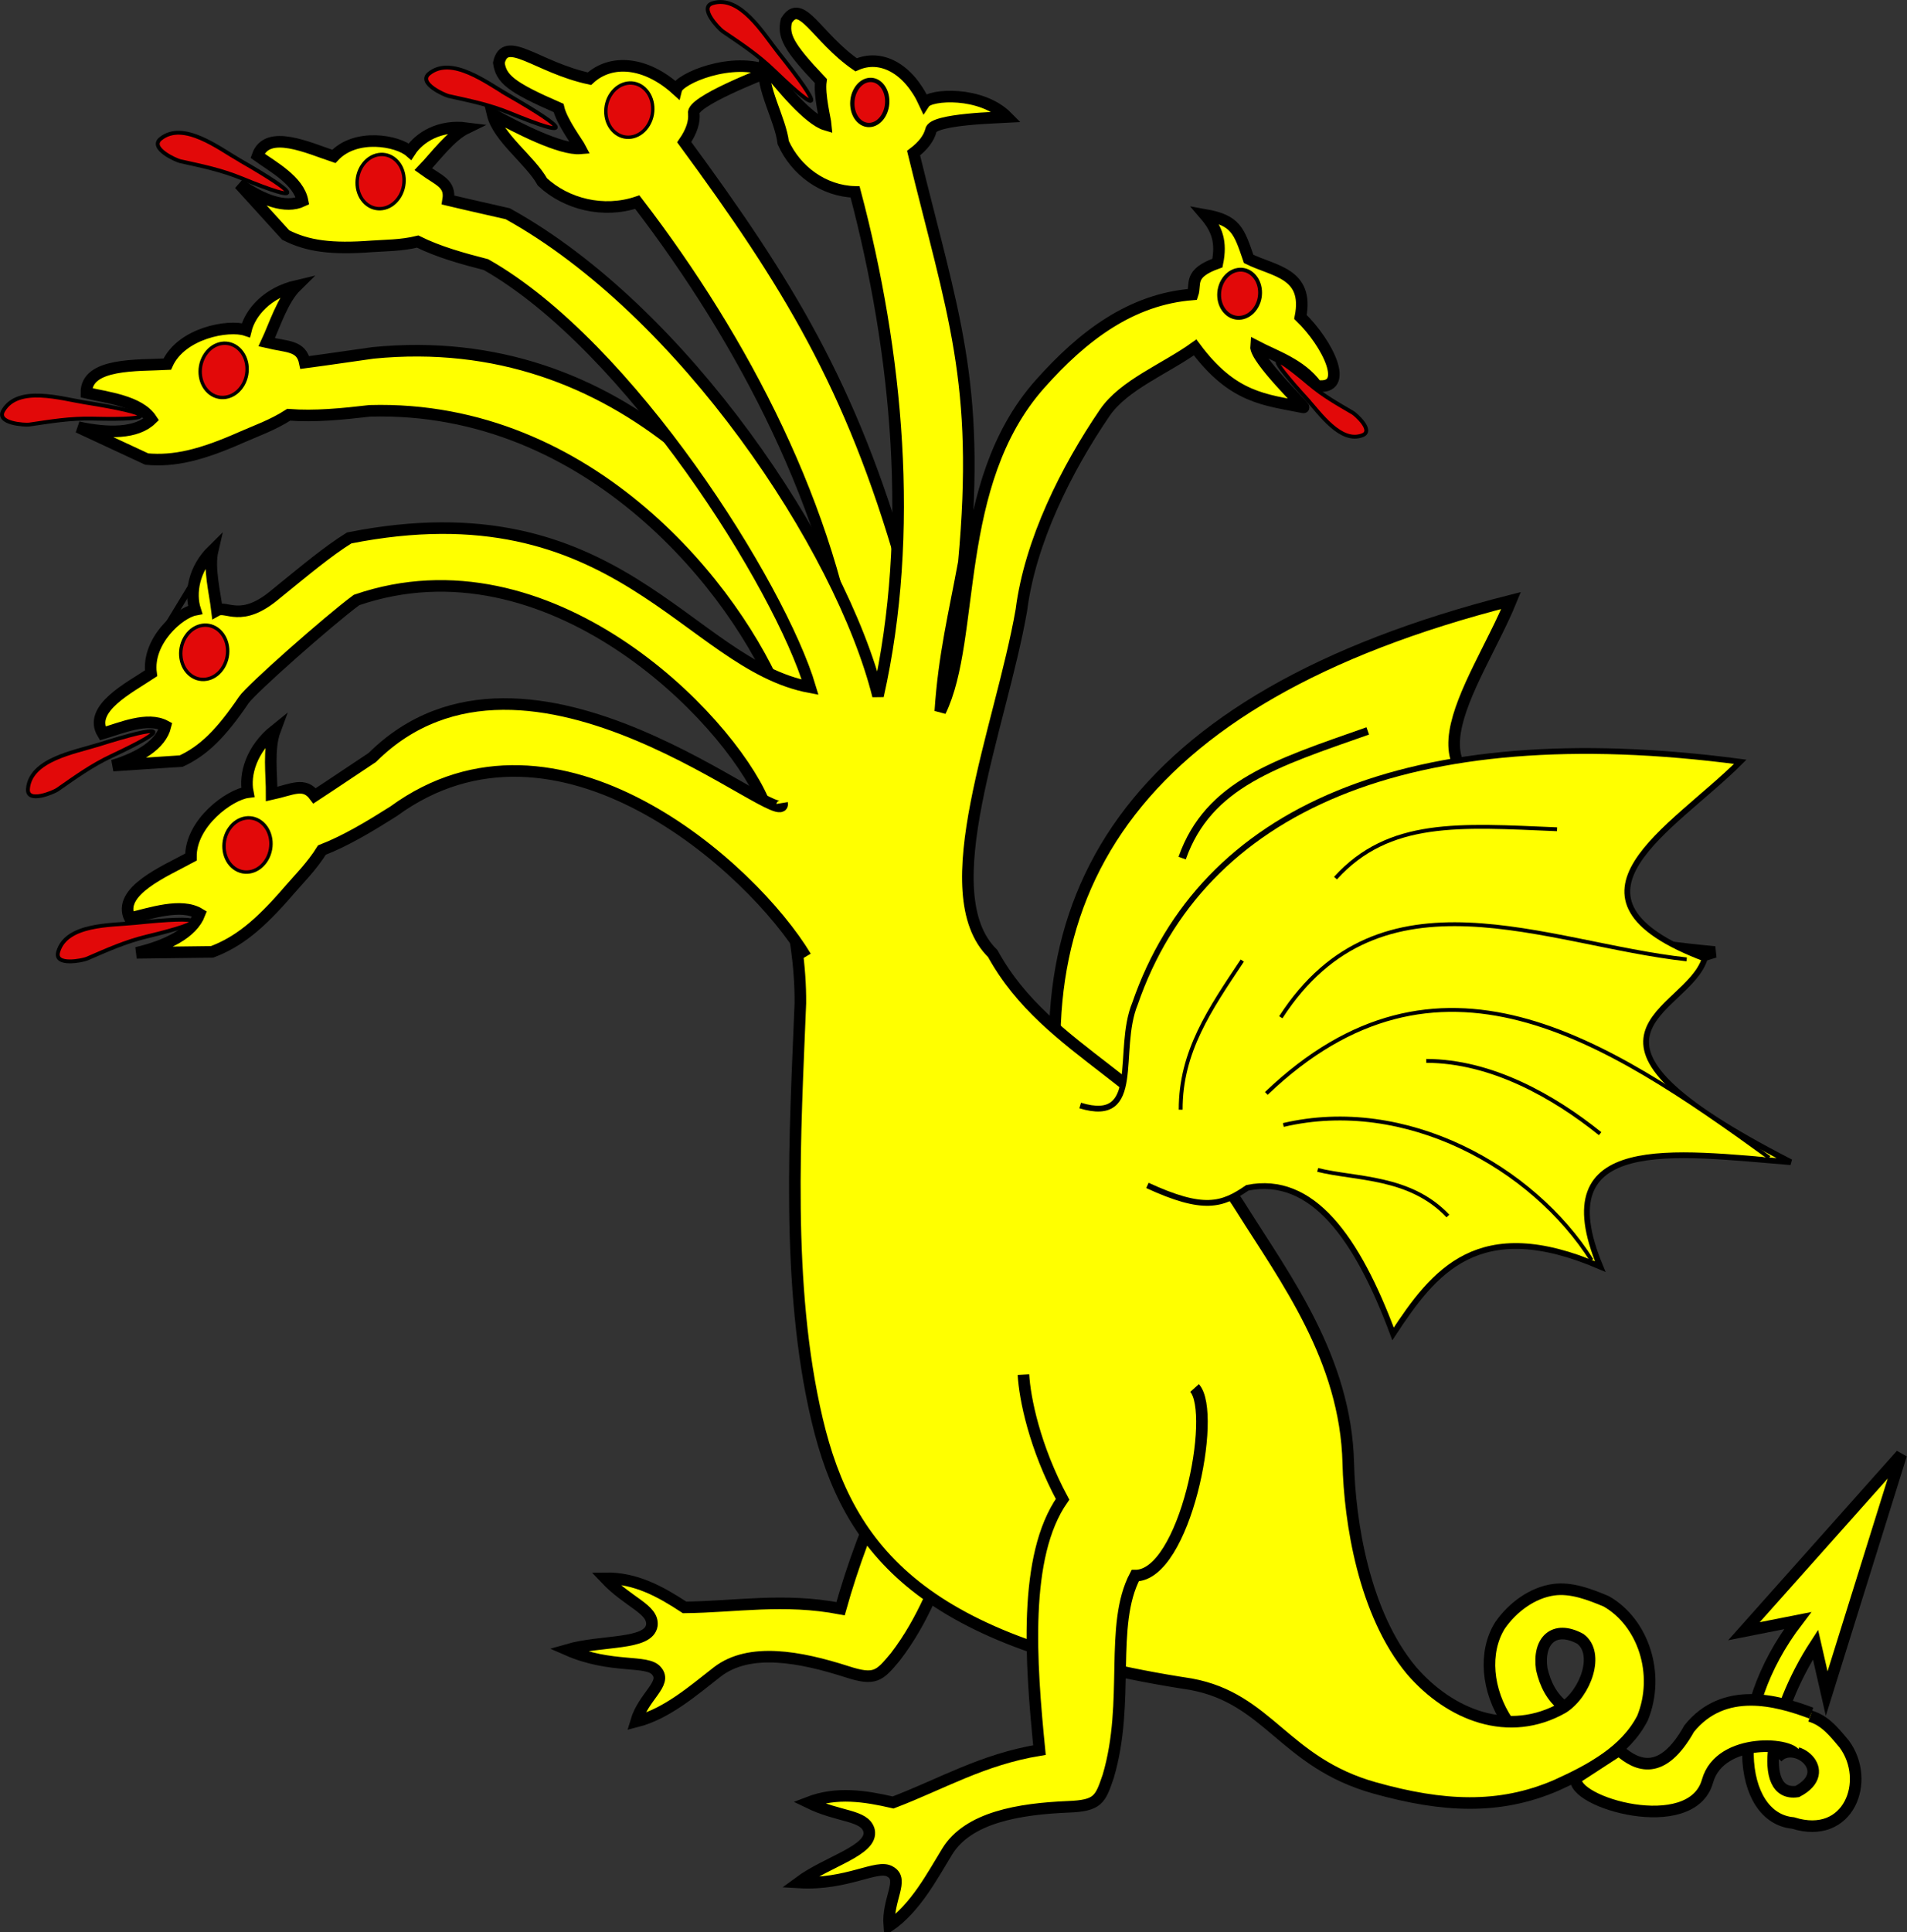 <?xml version="1.0" encoding="UTF-8" standalone="no"?>
<!-- Created with Inkscape (http://www.inkscape.org/) -->
<svg xmlns:dc="http://purl.org/dc/elements/1.1/" xmlns:cc="http://creativecommons.org/ns#" xmlns:rdf="http://www.w3.org/1999/02/22-rdf-syntax-ns#" xmlns:svg="http://www.w3.org/2000/svg" xmlns="http://www.w3.org/2000/svg" version="1.0" width="481.154" height="487.335" id="svg2">
  <rect width="100%" height="100%" fill="#333333" stroke="none"/>
  <desc id="desc4">Flag of Canton of Valais (Wallis)</desc>
  <defs id="defs6"/>
  <g id="g4814">
    <g id="g4755">
      <path d="m260.2, 364.9   c-21.74,14.21 -19.61,33.88 -34.3,53.02 -4.022,4.81 -5.063,6.071 -12.28,3.722 -11.75,-3.761 -24.54,-6.189 -32.64,0.07 -5.819,4.499 -12.66,10.56 -20.51,12.54 1.901,-6.448 7.908,-9.605 5.204,-12.75 -2.298,-3 -11.37,-0.478 -22.55,-5.364 8.732,-2.531 20.59,-1.105 21.35,-6.194 0.419,-4.114 -5.886,-5.65 -11.75,-11.85 7.666,-0.12 13.93,3.358 20,7.345 13,-0.144 25.02,-2.416 39.36,0.324 5.972,-21.36 17.23,-46.83 28.48,-57.16   l-3.47,-20.45 23.1,36.75   z " id="path3368" style="fill:#ffff00;fill-rule:evenodd;stroke:#000000;stroke-width:2.921;stroke-linecap:butt;stroke-linejoin:miter;stroke-miterlimit:4;stroke-opacity:1;stroke-dasharray:none"/>
      <path d="m448.4, 443.3   c4.295,-4.825 14.83,3.456 5.073,8.579 -10.37,1.499 -6.646,-19.8 4.599,-37.07   l2.819,12.37 18.81,-60.27 -39.69,44.54 13.54,-2.675   c-18.04,23.58 -15.01,49.78 -1.159,51.04 14.16,4.46 19.72,-10.7 12.93,-19.9 -4.019,-4.799 -7.072,-8.757 -15.72,-7.201   " id="path83141" style="fill:#ffff00;fill-rule:evenodd;stroke:#000000;stroke-width:2.921;stroke-linecap:butt;stroke-linejoin:miter;stroke-miterlimit:4;stroke-opacity:1;stroke-dasharray:none"/>
      <path d="m298.3, 308   c15.46,-25.04 36.03,-14.78 58.6,9.317 3.387,-18.35 8.009,-35.91 41.66,-35.06 -26.24,-26.01 5.939,-33.43 34.1,-42.13 -71.22,-6.569 -38.65,-24.95 -40.21,-39.45 -43.62,0.826 -20.13,-27.33 -11.19,-49.21 -97.14,24.7 -126.2,75.4 -111.6,142.7   " id="path3346" style="fill:#ffff00;fill-rule:evenodd;stroke:#000000;stroke-width:2.921;stroke-linecap:butt;stroke-linejoin:miter;stroke-miterlimit:4;stroke-opacity:1;stroke-dasharray:none"/>
      <path d="M303.5,273   C327.3,218.8 376.7,228.5 427.2,241.1   m-116.6,37.76   c25.59,-18.06 62.25,-13.57 85.3,2.723   M299.3,254   c7.987,-45.41 54.52,-41.85 88.92,-51.4   m-89.95,13.84   c6.633,-18.76 23.7,-23.94 46.83,-32.08   m-7.583,66.22   c15.27,-6.063 33.26,-3.619 47.76,0.729   m-62.31,34.83   c9.84,-1.331 22.06,-7.238 34.94,-1.418   " id="path3348" style="fill:#ffff00;fill-rule:evenodd;stroke:#000000;stroke-width:1.947;stroke-linecap:butt;stroke-linejoin:miter;stroke-miterlimit:4;stroke-opacity:1;stroke-dasharray:none"/>
      <path d="m24.6, 187.9   c-5.727,1.805 -16.94,3.669 -17.55,11.07 -0.316,3.804 6.563,0.811 7.411,0.222 4.529,-3.145 8.563,-6.106 13.8,-8.562 15.42,-7.234 13.47,-8.124 -3.656,-2.726   z " id="path7181" style="fill:#e20909;fill-rule:evenodd;stroke:#000000;stroke-width:0.974;stroke-linecap:butt;stroke-linejoin:miter;stroke-miterlimit:4;stroke-opacity:1;stroke-dasharray:none"/>
      <path d="m196.9, 176.3   c-10.86,-27.1 -47.67,-74.25 -103.6,-72.67 -6.927,0.805 -13.9,1.497 -20.45,0.985 -4.014,2.602 -8.546,4.179 -11.8,5.626 -10.37,4.61 -17.1,6.17 -24.02,5.554   l-17.31,-8.053   c7.607,1.675 14.73,1.631 18.47,-1.981 -3.01,-4.609 -11.24,-5.49 -16.39,-6.687 -0.102,-7.588 12.93,-6.832 20.4,-7.227 3.543,-7.869 15.47,-10.02 19.84,-8.572 1.076,-4.43 5.38,-9.444 12.77,-11.17 -3.537,3.47 -5.526,9.983 -7.514,14.22 5.229,1.248 8.711,0.758 9.61,5.112 6.497,-0.863 12.16,-1.725 17.22,-2.425 62.39,-6.148 101.7,40.77 121.7,82.77 -6.052,-43.35 -28.09,-85.7 -55.03,-120.8 -8.552,2.881 -17.93,0.5 -23.94,-5.085 -3.077,-5.514 -11.16,-11.16 -12.58,-17.08 6.359,3.478 17.18,9.042 22.2,8.611 -0.619,-1.212 -4.757,-6.712 -5.542,-10.19 -12.2,-5.3 -14.49,-7.393 -15.07,-11.39 1.635,-7.327 9.62,1.153 22.86,4.003 5.537,-5.103 14.32,-4.189 21.92,2.692 0.676,-2.678 14.01,-8.445 23.45,-4.552 -1.518,0.652 -19.83,7.675 -19.04,10.64 0.197,2.032 -0.495,4.427 -2.416,7.225 25.99,35.38 42.07,61.29 55.18,107.1 2.479,13.47 1.638,12.38 6.136,26.59   " id="path2492" style="fill:#ffff00;fill-rule:evenodd;stroke:#000000;stroke-width:2.921;stroke-linecap:butt;stroke-linejoin:miter;stroke-miterlimit:4;stroke-opacity:1;stroke-dasharray:none;display:inline"/>
      <path d="M37.89,164.9 50.58,144   " id="path7185" style="fill:#e20909;fill-rule:evenodd;stroke:#000000;stroke-width:1.558;stroke-linecap:butt;stroke-linejoin:round;stroke-miterlimit:4;stroke-opacity:1;stroke-dasharray:none"/>
      <path d="m380.4, 434.3   c-5.28,-7.83 -6.146,-17.61 -1.923,-24.34 3.135,-4.532 8.163,-8.234 13.49,-8.978 4.487,-0.627 9.16,1.192 13.31,2.928 9.374,5.363 13.62,18.38 9.162,29.41 -4.326,8.459 -13.27,13.14 -21.78,17 -14.44,6.229 -28.68,5.444 -45.78,0.666 -22.97,-6.416 -26.7,-22.57 -46.41,-26.18 -67.24,-10.26 -86.41,-33.32 -94.31,-66.72 -8,-33.86 -5.484,-73.15 -4.222,-105 0.081,-9.425 -1.439,-18.67 -3.659,-28.42 -1.643,-7.213 -3.669,-14.7 -5.715,-22.74 -9.192,-21.23 -54.15,-67.22 -102.6,-50.59 -7.162,5.294 -26.65,22.55 -28.45,25.21 -5.746,8.484 -10.17,12.81 -15.79,15.42   l-17.22,1.14   c6.663,-2.042 12.12,-5.287 13.25,-9.961 -4.546,-2.455 -11.3,0.522 -15.84,1.853 -3.75,-6.23 6.646,-11.48 12.2,-15.17 -1.082,-8.105 7.052,-15.26 11.12,-16.03 -1.316,-4.149 -0.43,-10.23 4.42,-14.99 -1.042,4.464 0.578,10.75 1.097,15.14 2.401,-1.324 6.096,3.343 14.88,-4.134 7.4,-6.003 13.06,-10.76 18.48,-14.13 67.7,-13.44 85.41,31.93 116.3,37.66 -7.602,-25.47 -45.57,-86.06 -81.79,-106.6 -5.994,-1.544 -11.99,-3.205 -17.23,-5.812 -4.175,1.033 -8.442,0.971 -11.61,1.211 -10.09,0.763 -16.17,-0.035 -21.69,-2.86   L60.4,46.43   c5.741,4.005 11.64,6.3 15.93,4.267 -0.974,-5.147 -7.488,-8.639 -11.35,-11.41 2.411,-6.883 12.94,-1.927 19.25,0.164 5.518,-5.942 16.09,-3.975 19.23,-1.235 2.346,-3.647 7.555,-6.761 14.23,-5.896 -4.066,1.973 -7.853,7.2 -10.89,10.37 3.914,2.84 6.956,3.54 6.267,7.765 5.657,1.351 10.62,2.429 15.04,3.456 44.25,24.45 84.01,83.98 93.43,121.6 9.249,-41.11 4.946,-86.57 -5.796,-127.1 -8.02,-0.203 -14.99,-5.425 -18.13,-12.44 -0.732,-5.986 -5.563,-13.74 -4.79,-19.55 4.116,5.224 11.24,13.79 15.53,15.05 -0.114,-1.297 -1.727,-7.618 -1.232,-11.02 -8.346,-8.783 -9.553,-11.42 -8.716,-15.22 3.762,-6.078 7.577,4.194 17.59,11.11 6.257,-2.791 13.22,0.914 17.24,9.614 1.44,-2.196 14.36,-3.031 20.89,3.576 -1.47,0.091 -18.92,0.428 -19.25,3.363 -0.505,1.899 -1.865,3.834 -4.374,5.73 9.861,40.46 16.91,57.53 12.69,103.2 -2.38,12.97 -4.991,23.3 -5.945,37.6 9.051,-18.61 2.8,-57.35 25.08,-82.48 10.94,-12.33 23.1,-21.47 38.58,-22.69 0.916,-2.634 -1.167,-5.269 6.259,-7.903 1.066,-5.253 -0.028,-8.547 -3.129,-12.16 7.767,1.373 8.559,3.931 11.01,11.11 6.38,3.156 15.26,3.527 13.07,14.64 6.917,6.686 12.74,18.57 4.082,17.37 -3.897,-5.447 -10.6,-7.549 -15.3,-10.02 -0.307,3.295 12.9,15.83 11.96,15.47 -9.597,-1.957 -17.72,-2.208 -27.32,-15.13 -7.569,5.438 -17.99,9.427 -22.81,16.5 -9.664,14.17 -18.81,32.39 -21.02,49.73 -5.143,29.66 -22.8,71.48 -7.236,86.65 14.17,25.72 42.18,31.51 62.87,64.52 10.94,17.45 26.21,37.72 26.84,64.05 0.363,14.68 3.917,37.86 15.95,52.27 9.723,11.27 24.58,17.18 38.26,9.367 5.745,-3.716 9.236,-13.7 4.353,-17.34 -6.651,-3.624 -10.78,0.471 -9.745,7.622 0.864,3.726 2.478,7.1 5.647,9.495   " id="path7167" style="fill:#ffff00;fill-rule:evenodd;stroke:#000000;stroke-width:2.921;stroke-linecap:butt;stroke-linejoin:miter;stroke-miterlimit:4;stroke-opacity:1;stroke-dasharray:none"/>
      <path d="m203.3, 241.3   c-13.47,-22.45 -62.69,-66.84 -104,-36.66 -5.928,3.739 -11.95,7.395 -18.08,9.776 -2.541,4.097 -5.979,7.494 -8.315,10.22 -7.446,8.675 -12.88,13.01 -19.4,15.46   l-19.03,0.24   c7.582,-1.791 14,-4.925 15.88,-9.819 -4.653,-2.86 -12.46,-0.082 -17.62,1.073 -3.27,-6.819 8.838,-11.8 15.43,-15.4 -0.091,-8.657 9.793,-15.78 14.35,-16.37 -0.883,-4.474 0.912,-10.88 6.871,-15.65 -1.746,4.676 -0.818,11.43 -0.843,16.12 5.252,-1.143 8.196,-3.1 10.83,0.448 5.515,-3.604 10.27,-6.843 14.56,-9.678 39.39,-39.08 104.8,20.12 103.4,11.49   " id="path2494" style="fill:#ffff00;fill-rule:evenodd;stroke:#000000;stroke-width:2.921;stroke-linecap:butt;stroke-linejoin:miter;stroke-miterlimit:4;stroke-opacity:1;stroke-dasharray:none;display:inline"/>
      <path d="m301.4, 350.1   c5.727,6.389 -2.45,47.41 -14.98,47.32 -6.622,12.59 -1.218,31.73 -6.802,50.62 -2.011,5.881 -2.525,7.418 -10.13,7.7 -12.36,0.52 -25.21,2.641 -30.5,11.28 -3.805,6.207 -8.003,14.23 -14.62,18.78 -0.569,-6.685 3.9,-11.7 0.226,-13.71 -3.241,-2.016 -10.81,3.459 -23.04,2.728 7.246,-5.367 18.85,-8.105 17.71,-13.13 -1.105,-3.992 -7.562,-3.263 -15.31,-7.043 7.127,-2.746 14.25,-1.645 21.38,0 12.11,-4.601 22.52,-10.85 36.93,-13.22 -2.189,-22.03 -4.206,-48.93 5.831,-63.25 -7.059,-13.13 -9.539,-25.47 -9.873,-31.45   " id="path3370" style="fill:#ffff00;fill-rule:evenodd;stroke:#000000;stroke-width:2.921;stroke-linecap:butt;stroke-linejoin:miter;stroke-miterlimit:4;stroke-opacity:1;stroke-dasharray:none"/>
      <g id="g7212" style="fill:#ffff00;stroke:#000000;stroke-width:0.779;stroke-miterlimit:4;stroke-opacity:1;stroke-dasharray:none">
        <path d="m289.5, 299   c14.16,6.524 18.82,5.023 25.24,0.596 16.35,-3.256 27.67,12.54 36.74,36.86 10.33,-15.71 21.5,-30.24 52.28,-16.99 -14.06,-33.76 18.61,-28.7 48.06,-26.33 -63.27,-32.43 -25.95,-37.37 -21.7,-51.36 -40.66,-15.38 -7.891,-32.72 8.959,-49.63 -83.94,-11.07 -135.8,12.05 -152.7,60.98 -4.91,11.96 2.112,30.57 -13.84,25.72   " id="path3356" style="fill:#ffff00;fill-rule:evenodd;stroke:#000000;stroke-width:1.461;stroke-linecap:butt;stroke-linejoin:miter;stroke-miterlimit:4;stroke-opacity:1;stroke-dasharray:none"/>
        <path d="m319.5, 275.8   c43.25,-41.36 85.08,-14.14 126.9,16.21   m-122.6,-8.25   c30.74,-7.225 62.87,10.5 77.8,34.09   m-78.44,-61.26   c25.2,-39.03 66.82,-18.51 102.4,-14.6   m-88.6,-20.5   c13.49,-14.88 31.3,-13.35 55.89,-12.32   m-32.99,58.42   c16.5,0.046 32.17,8.964 43.87,18.36   m-71.27,9.137   c9.62,2.412 23.23,1.473 32.86,11.63   M297.9,279.9   c-0.042,-14.6 7.32,-25.29 15.54,-37.61   " id="path3358" style="fill:#ffff00;fill-rule:evenodd;stroke:#000000;stroke-width:0.974;stroke-linecap:butt;stroke-linejoin:miter;stroke-miterlimit:4;stroke-opacity:1;stroke-dasharray:none"/>
      </g>
      <path d="m55.35, 159.1   c2.5,2.303 2.815,6.602 0.703,9.6 -2.112,2.998 -5.85,3.563 -8.35,1.26 -2.5,-2.303 -2.815,-6.602 -0.703,-9.6 2.112,-2.998 5.85,-3.563 8.35,-1.26   z " id="path7189" style="fill:#e20909;stroke:#000000;stroke-width:0.856;stroke-miterlimit:4;stroke-opacity:1"/>
      <path d="m60.25, 87.99   c2.5,2.303 2.815,6.602 0.703,9.6 -2.112,2.998 -5.85,3.563 -8.35,1.26 -2.5,-2.303 -2.815,-6.602 -0.703,-9.6 2.112,-2.998 5.85,-3.563 8.35,-1.26   z " id="path2496" style="fill:#e20909;stroke:#000000;stroke-width:0.856;stroke-miterlimit:4;stroke-opacity:1;display:inline"/>
      <path d="m66.27, 207.7   c2.5,2.303 2.815,6.602 0.703,9.6 -2.112,2.998 -5.85,3.563 -8.35,1.26 -2.5,-2.303 -2.815,-6.602 -0.703,-9.6 2.112,-2.998 5.85,-3.563 8.35,-1.26   z " id="path2498" style="fill:#e20909;stroke:#000000;stroke-width:0.856;stroke-miterlimit:4;stroke-opacity:1;display:inline"/>
      <path d="m99.86, 40.37   c2.5,2.303 2.815,6.602 0.703,9.6 -2.112,2.998 -5.85,3.563 -8.35,1.26 -2.5,-2.303 -2.815,-6.602 -0.703,-9.6 2.112,-2.998 5.85,-3.563 8.35,-1.26   z " id="path2500" style="fill:#e20909;stroke:#000000;stroke-width:0.856;stroke-miterlimit:4;stroke-opacity:1;display:inline"/>
      <path d="m162.6, 22.35   c2.5,2.303 2.815,6.602 0.703,9.6 -2.112,2.998 -5.85,3.563 -8.35,1.26 -2.5,-2.303 -2.815,-6.602 -0.703,-9.6 2.112,-2.998 5.85,-3.563 8.35,-1.26   z " id="path2502" style="fill:#e20909;stroke:#000000;stroke-width:0.856;stroke-miterlimit:4;stroke-opacity:1;display:inline"/>
      <path d="m222.3, 21.33   c1.86,1.913 2.095,5.484 0.523,7.975 -1.571,2.491 -4.353,2.96 -6.213,1.047 -1.86,-1.913 -2.095,-5.484 -0.523,-7.975 1.571,-2.491 4.353,-2.96 6.213,-1.047   z " id="path2504" style="fill:#e20909;stroke:#000000;stroke-width:1.089;stroke-miterlimit:4;stroke-opacity:1;display:inline"/>
      <path d="m316.1, 69.28   c2.18,2.043 2.455,5.856 0.613,8.517 -1.842,2.66 -5.102,3.161 -7.281,1.117 -2.18,-2.043 -2.455,-5.856 -0.613,-8.517 1.842,-2.66 5.102,-3.161 7.281,-1.117   z " id="path2506" style="fill:#e20909;stroke:#000000;stroke-width:0.973;stroke-miterlimit:4;stroke-opacity:1;display:inline"/>
      <path d="m34.02, 232.8   c-5.964,0.616 -17.32,0.184 -19.35,7.313 -1.048,3.666 6.276,2.117 7.222,1.71 5.05,-2.171 9.58,-4.261 15.19,-5.614 16.52,-3.985 14.78,-5.251 -3.055,-3.409   z " id="path3278" style="fill:#e20909;fill-rule:evenodd;stroke:#000000;stroke-width:0.974;stroke-linecap:butt;stroke-linejoin:miter;stroke-miterlimit:4;stroke-opacity:1;stroke-dasharray:none;display:inline"/>
      <path d="m21.36, 101.5   c-5.922,-0.946 -16.8,-4.3 -20.54,2.068 -1.927,3.275 5.542,3.671 6.559,3.522 5.425,-0.794 10.33,-1.644 16.09,-1.502 16.97,0.417 15.6,-1.258 -2.105,-4.087   z " id="path3280" style="fill:#e20909;fill-rule:evenodd;stroke:#000000;stroke-width:0.974;stroke-linecap:butt;stroke-linejoin:miter;stroke-miterlimit:4;stroke-opacity:1;stroke-dasharray:none;display:inline"/>
      <path d="M60.47,40.42   C55.25,37.41 46.23,30.39 40.52,35.01   c-2.932,2.378 3.926,5.418 4.93,5.642 5.354,1.195 10.24,2.151 15.58,4.342 15.75,6.454 15.04,4.396 -0.564,-4.58   z " id="path3282" style="fill:#e20909;fill-rule:evenodd;stroke:#000000;stroke-width:0.974;stroke-linecap:butt;stroke-linejoin:miter;stroke-miterlimit:4;stroke-opacity:1;stroke-dasharray:none;display:inline"/>
      <path d="m128.2, 23.98   c-5.22,-3.002 -14.25,-10.03 -19.95,-5.404 -2.932,2.378 3.926,5.418 4.93,5.642 5.354,1.195 10.24,2.151 15.58,4.342 15.75,6.454 15.04,4.396 -0.564,-4.58   z " id="path3284" style="fill:#e20909;fill-rule:evenodd;stroke:#000000;stroke-width:0.974;stroke-linecap:butt;stroke-linejoin:miter;stroke-miterlimit:4;stroke-opacity:1;stroke-dasharray:none;display:inline"/>
      <path d="m196.4, 13.28   c-3.778,-4.742 -9.651,-14.65 -16.62,-12.47 -3.584,1.118 1.705,6.506 2.558,7.089 4.552,3.11 8.752,5.822 12.94,9.856 12.33,11.88 12.42,9.705 1.122,-4.472   z " id="path3286" style="fill:#e20909;fill-rule:evenodd;stroke:#000000;stroke-width:0.974;stroke-linecap:butt;stroke-linejoin:miter;stroke-miterlimit:4;stroke-opacity:1;stroke-dasharray:none;display:inline"/>
      <path d="m329.7, 100.6   c3.311,3.639 8.598,11.37 14.11,9.16 2.835,-1.136 -1.733,-5.209 -2.454,-5.633 -3.848,-2.259 -7.39,-4.213 -10.99,-7.249 -10.61,-8.943 -10.56,-7.159 -0.663,3.722   z " id="path3288" style="fill:#e20909;fill-rule:evenodd;stroke:#000000;stroke-width:0.974;stroke-linecap:butt;stroke-linejoin:miter;stroke-miterlimit:4;stroke-opacity:1;stroke-dasharray:none;display:inline"/>
      <path d="m457, 432.1   c-8.726,-3.279 -22.07,-6.909 -30.8,3.898 -6.784,12.1 -13.07,9.57 -17.71,5.457   l-10.78,7.017   c-1.658,6.065 29.09,15.11 33.11,0.78 3.188,-11.36 22.33,-9.693 22.33,-6.237   " id="path4726" style="fill:#ffff00;fill-opacity:1;fill-rule:evenodd;stroke:#000000;stroke-width:2.921;stroke-linecap:butt;stroke-linejoin:miter;stroke-miterlimit:4;stroke-opacity:1;stroke-dasharray:none"/>
    </g>
  </g>
</svg>
